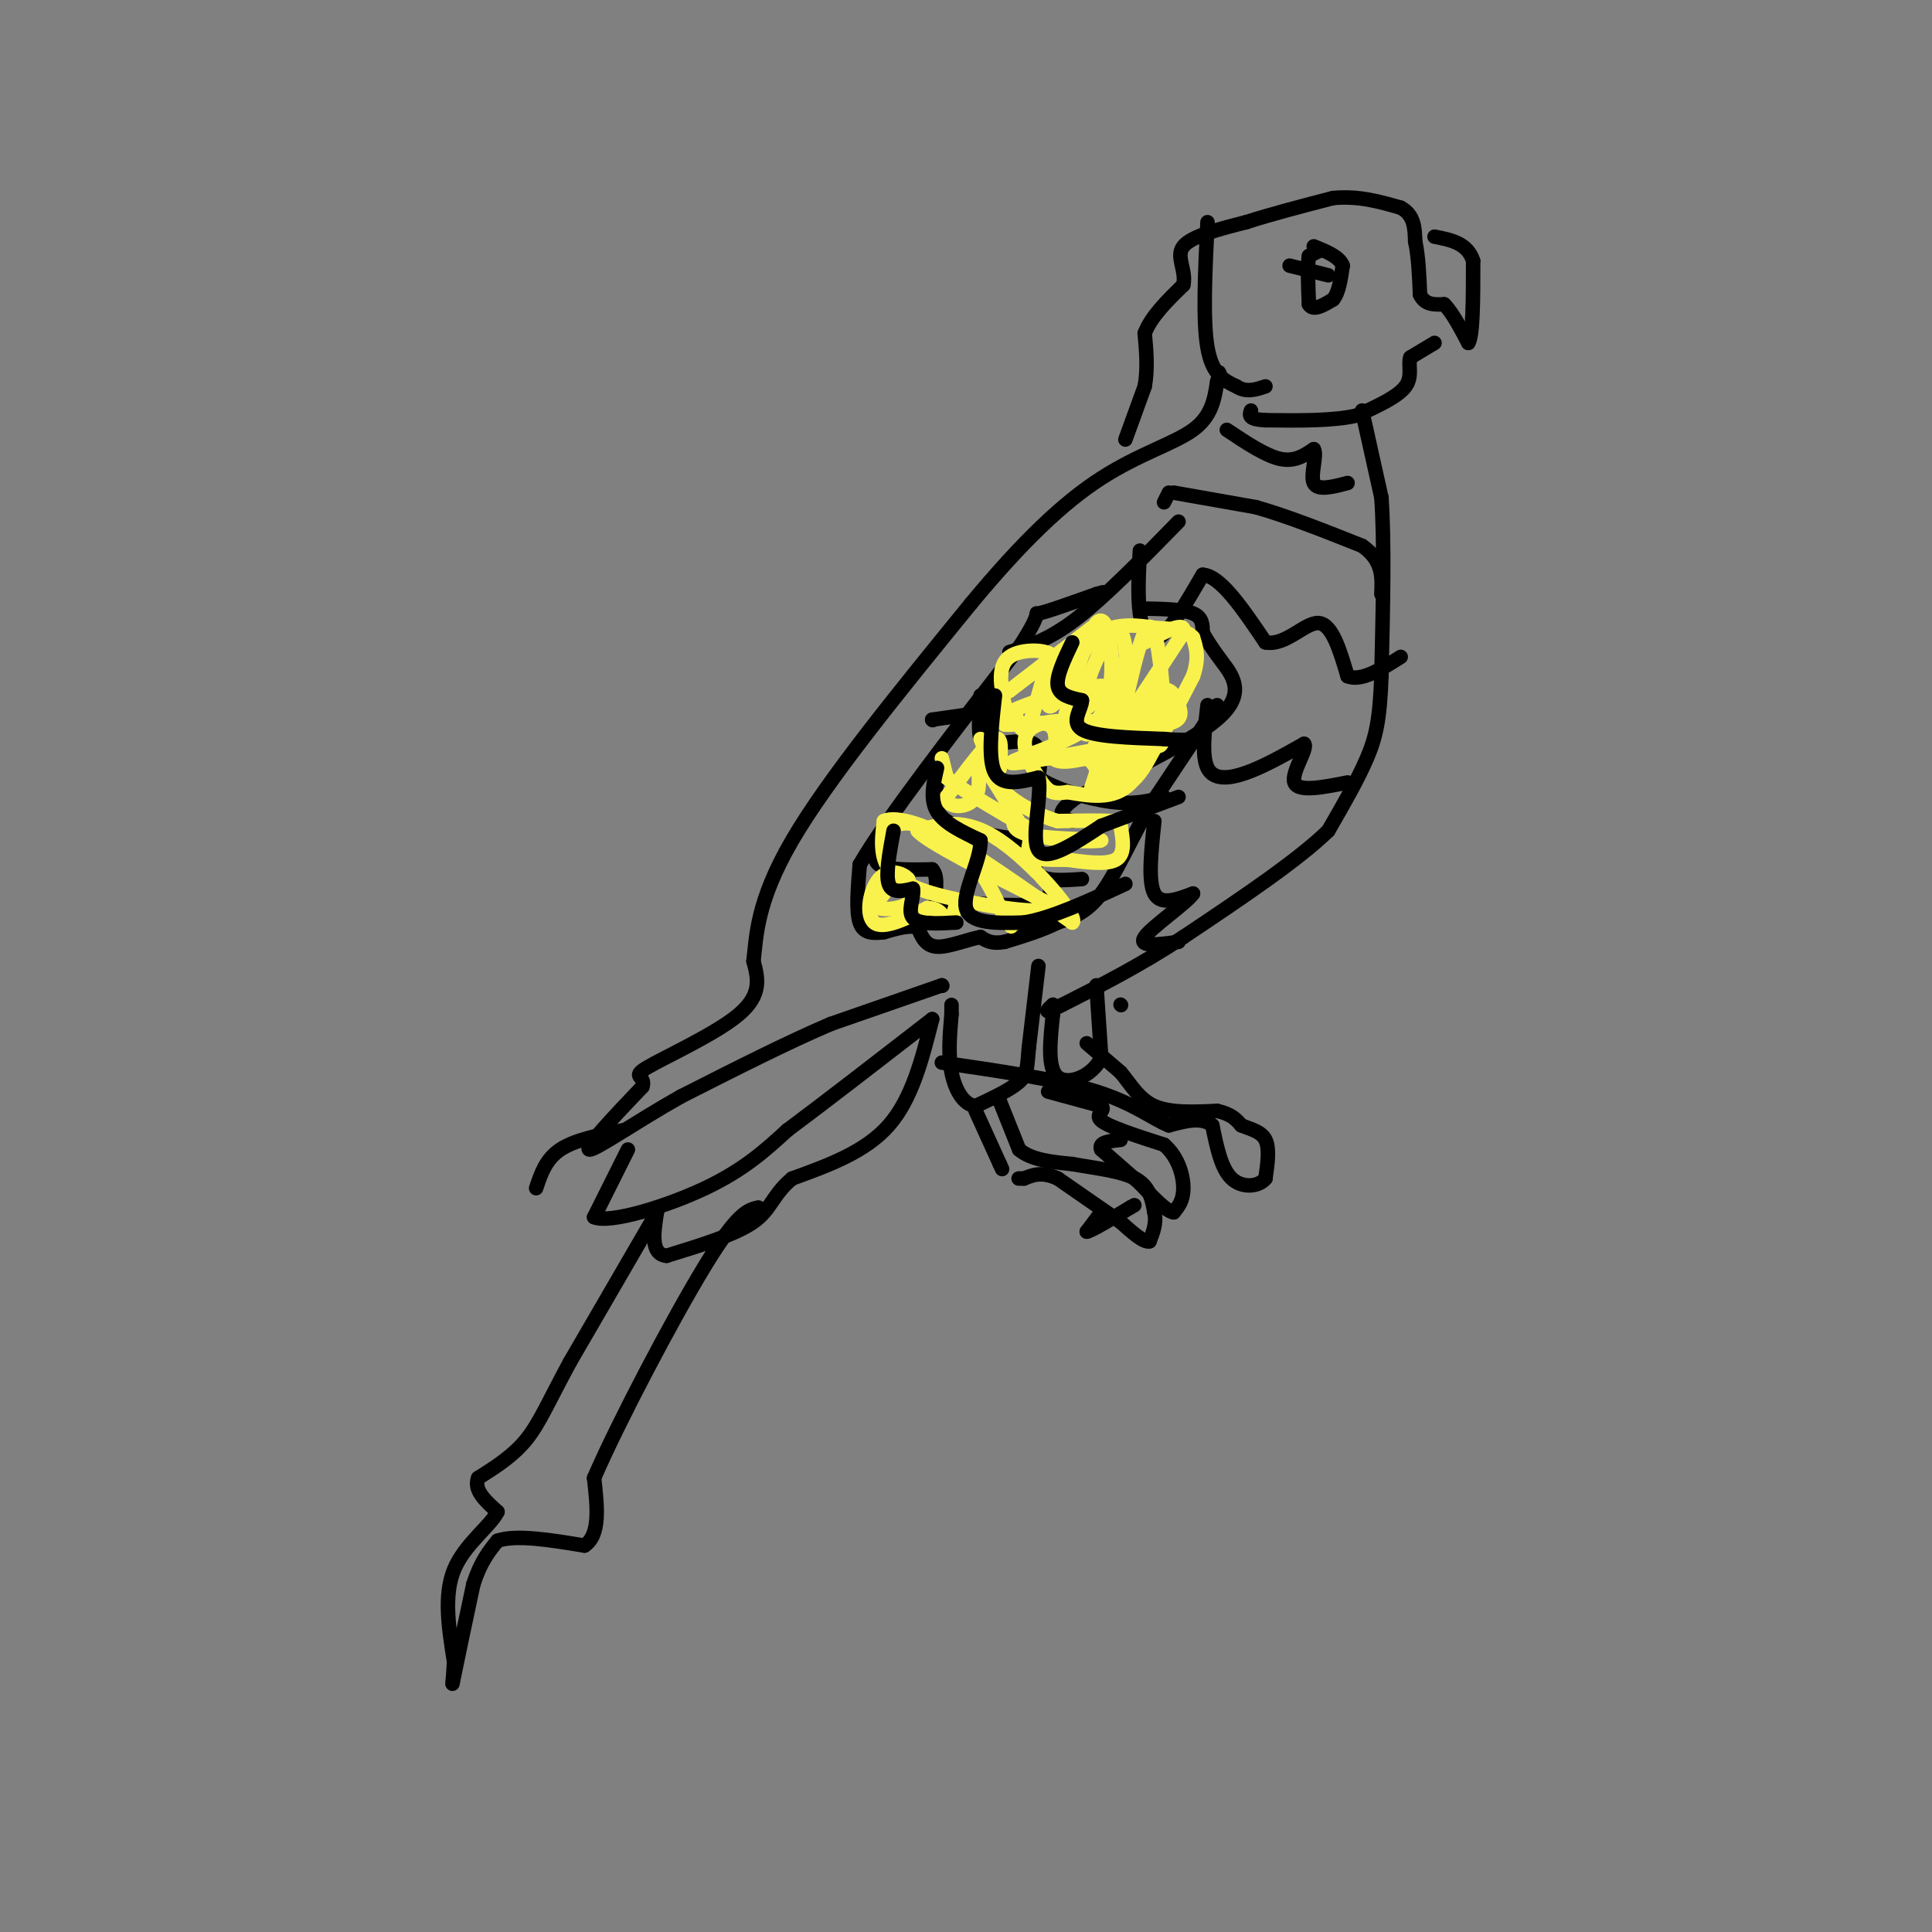 <svg viewBox='0 0 400 400' version='1.1' xmlns='http://www.w3.org/2000/svg' xmlns:xlink='http://www.w3.org/1999/xlink'><rect x="0" y="0" width="400" height="400" fill="#808080" stroke="none"/><g fill='none' stroke='#000000' stroke-width='3' stroke-linecap='round' stroke-linejoin='round'><path d='M233,91c0.000,0.000 4.000,-11.000 4,-11'/><path d='M237,80c0.667,-3.667 0.333,-7.333 0,-11'/><path d='M237,69c1.333,-3.500 4.667,-6.750 8,-10'/><path d='M245,59c0.667,-3.111 -1.667,-5.889 0,-8c1.667,-2.111 7.333,-3.556 13,-5'/><path d='M258,46c5.167,-1.667 11.583,-3.333 18,-5'/><path d='M276,41c5.333,-0.500 9.667,0.750 14,2'/><path d='M290,43c2.833,1.500 2.917,4.250 3,7'/><path d='M293,50c0.667,3.000 0.833,7.000 1,11'/><path d='M294,61c1.000,2.167 3.000,2.083 5,2'/><path d='M299,63c1.667,1.667 3.333,4.833 5,8'/><path d='M304,71c1.000,-1.500 1.000,-9.250 1,-17'/><path d='M305,54c-1.167,-3.667 -4.583,-4.333 -8,-5'/><path d='M297,71c0.000,0.000 -5.000,3.000 -5,3'/><path d='M292,74c-0.556,1.533 0.556,3.867 -1,6c-1.556,2.133 -5.778,4.067 -10,6'/><path d='M281,86c-4.833,1.167 -11.917,1.083 -19,1'/><path d='M262,87c-3.667,-0.167 -3.333,-1.083 -3,-2'/><path d='M282,85c0.000,0.000 4.000,18.000 4,18'/><path d='M286,103c0.667,9.167 0.333,23.083 0,37'/><path d='M286,140c-0.311,8.867 -1.089,12.533 -3,17c-1.911,4.467 -4.956,9.733 -8,15'/><path d='M275,172c-6.333,6.167 -18.167,14.083 -30,22'/><path d='M245,194c-9.167,6.000 -17.083,10.000 -25,14'/><path d='M220,208c-4.500,2.333 -3.250,1.167 -2,0'/><path d='M215,200c0.000,0.000 -2.000,17.000 -2,17'/><path d='M213,217c-0.356,3.978 -0.244,5.422 -2,7c-1.756,1.578 -5.378,3.289 -9,5'/><path d='M202,229c-2.511,-0.244 -4.289,-3.356 -5,-7c-0.711,-3.644 -0.356,-7.822 0,-12'/><path d='M197,210c0.000,-2.333 0.000,-2.167 0,-2'/><path d='M232,208c0.000,0.000 0.100,0.100 0.1,0.1'/><path d='M227,204c0.000,0.000 1.000,15.000 1,15'/><path d='M228,219c-1.800,3.800 -6.800,5.800 -9,4c-2.200,-1.800 -1.600,-7.400 -1,-13'/><path d='M218,210c-0.167,-2.333 -0.083,-1.667 0,-1'/><path d='M195,204c0.000,0.000 0.100,0.100 0.1,0.1'/><path d='M195,204c0.000,0.000 -23.000,8.000 -23,8'/><path d='M172,212c-9.000,3.833 -20.000,9.417 -31,15'/><path d='M141,227c-9.533,5.356 -17.867,11.244 -19,11c-1.133,-0.244 4.933,-6.622 11,-13'/><path d='M133,225c0.833,-2.393 -2.583,-1.875 1,-4c3.583,-2.125 14.167,-6.893 19,-11c4.833,-4.107 3.917,-7.554 3,-11'/><path d='M156,199c0.600,-5.089 0.600,-12.311 8,-25c7.400,-12.689 22.200,-30.844 37,-49'/><path d='M201,125c10.762,-12.988 19.167,-20.958 27,-26c7.833,-5.042 15.095,-7.155 19,-10c3.905,-2.845 4.452,-6.423 5,-10'/><path d='M252,79c0.833,-2.000 0.417,-2.000 0,-2'/><path d='M244,108c-7.583,7.750 -15.167,15.500 -21,20c-5.833,4.500 -9.917,5.750 -14,7'/><path d='M242,102c0.000,0.000 -1.000,2.000 -1,2'/><path d='M237,126c4.000,0.083 8.000,0.167 10,1c2.000,0.833 2.000,2.417 2,4'/><path d='M249,131c0.857,1.524 2.000,3.333 4,6c2.000,2.667 4.857,6.190 0,11c-4.857,4.810 -17.429,10.905 -30,17'/><path d='M223,165c-5.167,3.667 -3.083,4.333 -1,5'/><path d='M252,146c0.000,0.000 -14.000,21.000 -14,21'/><path d='M238,167c-4.000,7.000 -7.000,14.000 -10,18c-3.000,4.000 -6.000,5.000 -9,6'/><path d='M219,191c-3.333,1.667 -7.167,2.833 -11,4'/><path d='M208,195c-2.667,0.500 -3.833,-0.250 -5,-1'/><path d='M203,194c-2.600,0.467 -6.600,2.133 -9,2c-2.400,-0.133 -3.200,-2.067 -4,-4'/><path d='M190,192c-1.833,-0.500 -4.417,0.250 -7,1'/><path d='M183,193c-2.200,0.244 -4.200,0.356 -5,-2c-0.800,-2.356 -0.400,-7.178 0,-12'/><path d='M178,179c5.500,-9.500 19.250,-27.250 33,-45'/><path d='M211,134c5.489,-8.378 2.711,-6.822 4,-7c1.289,-0.178 6.644,-2.089 12,-4'/><path d='M227,123c2.167,-0.667 1.583,-0.333 1,0'/><path d='M193,149c0.000,0.000 0.100,0.100 0.1,0.1'/><path d='M193,149c0.000,0.000 7.000,-1.000 7,-1'/><path d='M203,144c-0.250,3.667 -0.500,7.333 0,9c0.500,1.667 1.750,1.333 3,1'/><path d='M206,154c2.200,-0.156 6.200,-1.044 8,0c1.800,1.044 1.400,4.022 1,7'/><path d='M215,161c3.000,2.244 10.000,4.356 15,5c5.000,0.644 8.000,-0.178 11,-1'/><path d='M194,162c-0.500,3.000 -1.000,6.000 2,8c3.000,2.000 9.500,3.000 16,4'/><path d='M212,174c2.756,2.133 1.644,5.467 3,7c1.356,1.533 5.178,1.267 9,1'/><path d='M183,173c-1.333,2.417 -2.667,4.833 -1,6c1.667,1.167 6.333,1.083 11,1'/><path d='M193,180c1.622,1.711 0.178,5.489 1,7c0.822,1.511 3.911,0.756 7,0'/><path d='M201,187c4.111,0.222 10.889,0.778 14,0c3.111,-0.778 2.556,-2.889 2,-5'/><path d='M254,89c4.000,2.667 8.000,5.333 11,6c3.000,0.667 5.000,-0.667 7,-2'/><path d='M272,93c0.778,1.244 -0.778,5.356 0,7c0.778,1.644 3.889,0.822 7,0'/><path d='M243,102c0.000,0.000 17.000,3.000 17,3'/><path d='M260,105c6.500,1.833 14.250,4.917 22,8'/><path d='M282,113c4.333,3.000 4.167,6.500 4,10'/><path d='M236,114c-0.244,4.644 -0.489,9.289 0,13c0.489,3.711 1.711,6.489 4,5c2.289,-1.489 5.644,-7.244 9,-13'/><path d='M249,119c3.667,0.167 8.333,7.083 13,14'/><path d='M262,133c4.200,0.800 8.200,-4.200 11,-4c2.800,0.200 4.400,5.600 6,11'/><path d='M279,140c2.833,1.167 6.917,-1.417 11,-4'/><path d='M250,146c-0.622,5.244 -1.244,10.489 0,13c1.244,2.511 4.356,2.289 8,1c3.644,-1.289 7.822,-3.644 12,-6'/><path d='M270,154c0.933,0.844 -2.733,5.956 -2,8c0.733,2.044 5.867,1.022 11,0'/><path d='M239,170c-0.667,6.250 -1.333,12.500 0,15c1.333,2.500 4.667,1.250 8,0'/><path d='M247,185c-1.289,1.956 -8.511,6.844 -10,9c-1.489,2.156 2.756,1.578 7,1'/><path d='M129,234c-5.000,1.000 -10.000,2.000 -13,4c-3.000,2.000 -4.000,5.000 -5,8'/><path d='M130,238c0.000,0.000 -7.000,14.000 -7,14'/><path d='M123,252c3.267,1.378 14.933,-2.178 23,-6c8.067,-3.822 12.533,-7.911 17,-12'/><path d='M163,234c7.833,-5.833 18.917,-14.417 30,-23'/><path d='M193,211c-2.083,8.250 -4.167,16.500 -9,22c-4.833,5.500 -12.417,8.250 -20,11'/><path d='M164,244c-4.089,3.400 -4.311,6.400 -8,9c-3.689,2.600 -10.844,4.800 -18,7'/><path d='M138,260c-3.333,-0.333 -2.667,-4.667 -2,-9'/><path d='M136,251c0.000,0.000 -18.000,31.000 -18,31'/><path d='M118,282c-4.356,8.022 -6.244,12.578 -9,16c-2.756,3.422 -6.378,5.711 -10,8'/><path d='M99,306c-1.000,2.500 1.500,4.750 4,7'/><path d='M103,313c-1.378,2.911 -6.822,6.689 -9,12c-2.178,5.311 -1.089,12.156 0,19'/><path d='M94,344c-0.178,4.467 -0.622,6.133 0,3c0.622,-3.133 2.311,-11.067 4,-19'/><path d='M98,328c1.500,-4.667 3.250,-6.833 5,-9'/><path d='M103,319c3.833,-1.333 10.917,-0.167 18,1'/><path d='M121,320c3.333,-2.167 2.667,-8.083 2,-14'/><path d='M123,306c4.933,-11.422 16.267,-32.978 23,-44c6.733,-11.022 8.867,-11.511 11,-12'/><path d='M202,230c0.000,0.000 5.000,11.000 5,11'/><path d='M207,241c0.833,1.833 0.417,0.917 0,0'/><path d='M207,228c0.000,0.000 4.000,10.000 4,10'/><path d='M211,238c2.500,2.167 6.750,2.583 11,3'/><path d='M222,241c4.422,0.822 9.978,1.378 13,3c3.022,1.622 3.511,4.311 4,7'/><path d='M239,251c0.500,2.167 -0.250,4.083 -1,6'/><path d='M238,257c-1.167,0.333 -3.583,-1.833 -6,-4'/><path d='M232,253c-3.167,-2.167 -8.083,-5.583 -13,-9'/><path d='M219,244c-3.333,-1.500 -5.167,-0.750 -7,0'/><path d='M212,244c-1.333,0.000 -1.167,0.000 -1,0'/><path d='M228,251c0.000,0.000 -3.000,4.000 -3,4'/><path d='M225,255c1.000,-0.167 5.000,-2.583 9,-5'/><path d='M234,250c1.500,-0.833 0.750,-0.417 0,0'/><path d='M225,216c0.000,0.000 7.000,6.000 7,6'/><path d='M232,222c2.067,2.444 3.733,5.556 7,7c3.267,1.444 8.133,1.222 13,1'/><path d='M252,230c3.000,0.667 4.000,1.833 5,3'/><path d='M257,233c1.889,0.778 4.111,1.222 5,3c0.889,1.778 0.444,4.889 0,8'/><path d='M262,244c-1.378,1.733 -4.822,2.067 -7,0c-2.178,-2.067 -3.089,-6.533 -4,-11'/><path d='M251,233c-2.167,-1.833 -5.583,-0.917 -9,0'/><path d='M242,233c-3.311,-1.289 -7.089,-4.511 -15,-7c-7.911,-2.489 -19.956,-4.244 -32,-6'/><path d='M217,226c0.000,0.000 11.000,3.000 11,3'/><path d='M228,229c1.133,0.911 -1.533,1.689 0,3c1.533,1.311 7.267,3.156 13,5'/><path d='M241,237c3.000,2.556 4.000,6.444 4,9c0.000,2.556 -1.000,3.778 -2,5'/><path d='M243,251c-1.500,-0.167 -4.250,-3.083 -7,-6'/><path d='M236,245c-2.500,-2.167 -5.250,-4.583 -8,-7'/><path d='M228,238c-0.667,-1.500 1.667,-1.750 4,-2'/><path d='M250,46c-0.500,10.167 -1.000,20.333 0,26c1.000,5.667 3.500,6.833 6,8'/><path d='M256,80c2.000,1.333 4.000,0.667 6,0'/><path d='M273,52c0.000,0.000 -2.000,1.000 -2,1'/><path d='M271,53c-0.333,1.833 -0.167,5.917 0,10'/><path d='M271,63c0.833,1.500 2.917,0.250 5,-1'/><path d='M276,62c1.167,-1.333 1.583,-4.167 2,-7'/><path d='M278,55c-0.667,-1.833 -3.333,-2.917 -6,-4'/><path d='M275,57c0.000,0.000 -8.000,-2.000 -8,-2'/></g>
<g fill='none' stroke='#F9F24D' stroke-width='3' stroke-linecap='round' stroke-linejoin='round'><path d='M226,130c0.000,0.000 -17.000,13.000 -17,13'/><path d='M209,143c-1.333,1.000 3.833,-3.000 9,-7'/><path d='M218,136c-0.556,-1.533 -6.444,-1.867 -9,0c-2.556,1.867 -1.778,5.933 -1,10'/><path d='M208,146c-0.167,2.333 -0.083,3.167 0,4'/><path d='M208,150c1.956,0.311 6.844,-0.911 9,0c2.156,0.911 1.578,3.956 1,7'/><path d='M218,157c1.333,1.167 4.167,0.583 7,0'/><path d='M225,157c1.667,0.833 2.333,2.917 3,5'/><path d='M228,162c1.578,1.089 4.022,1.311 6,0c1.978,-1.311 3.489,-4.156 5,-7'/><path d='M239,155c2.167,-3.667 5.083,-9.333 8,-15'/><path d='M247,140c1.333,-3.833 0.667,-5.917 0,-8'/><path d='M247,132c-1.333,-1.667 -4.667,-1.833 -8,-2'/><path d='M239,130c-3.378,-0.578 -7.822,-1.022 -11,1c-3.178,2.022 -5.089,6.511 -7,11'/><path d='M221,142c-1.978,3.000 -3.422,5.000 -4,4c-0.578,-1.000 -0.289,-5.000 0,-9'/><path d='M217,137c-0.756,1.622 -2.644,10.178 -4,13c-1.356,2.822 -2.178,-0.089 -3,-3'/><path d='M210,147c3.756,-1.844 14.644,-4.956 18,-5c3.356,-0.044 -0.822,2.978 -5,6'/><path d='M223,148c-1.813,3.097 -3.847,7.841 -3,3c0.847,-4.841 4.574,-19.265 7,-22c2.426,-2.735 3.550,6.219 3,12c-0.550,5.781 -2.775,8.391 -5,11'/><path d='M225,152c-1.179,0.346 -1.625,-4.289 0,-10c1.625,-5.711 5.322,-12.499 7,-11c1.678,1.499 1.337,11.285 0,17c-1.337,5.715 -3.668,7.357 -6,9'/><path d='M226,157c1.107,-4.845 6.875,-21.458 8,-22c1.125,-0.542 -2.393,14.988 -3,18c-0.607,3.012 1.696,-6.494 4,-16'/><path d='M235,137c1.369,-5.000 2.792,-9.500 4,-6c1.208,3.500 2.202,15.000 2,20c-0.202,5.000 -1.601,3.500 -3,2'/><path d='M238,153c-7.464,1.667 -24.625,4.833 -28,5c-3.375,0.167 7.036,-2.667 13,-6c5.964,-3.333 7.482,-7.167 9,-11'/><path d='M232,141c0.500,1.833 -2.750,11.917 -6,22'/><path d='M226,163c3.000,-2.274 13.500,-18.958 15,-20c1.500,-1.042 -6.000,13.560 -9,18c-3.000,4.440 -1.500,-1.280 0,-7'/><path d='M232,154c1.655,-4.321 5.792,-11.625 7,-10c1.208,1.625 -0.512,12.179 -4,17c-3.488,4.821 -8.744,3.911 -14,3'/><path d='M221,164c-3.136,0.470 -3.974,0.147 -6,-3c-2.026,-3.147 -5.238,-9.116 0,-11c5.238,-1.884 18.925,0.319 25,0c6.075,-0.319 4.537,-3.159 3,-6'/><path d='M243,144c-0.512,-1.440 -3.292,-2.042 -6,0c-2.708,2.042 -5.345,6.726 -4,5c1.345,-1.726 6.673,-9.863 12,-18'/><path d='M245,131c0.667,-2.667 -3.667,-0.333 -8,2'/><path d='M195,157c0.000,0.000 1.000,4.000 1,4'/><path d='M196,161c2.833,2.333 9.417,6.167 16,10'/><path d='M212,171c2.356,2.844 0.244,4.956 1,6c0.756,1.044 4.378,1.022 8,1'/><path d='M221,178c3.422,0.467 7.978,1.133 10,0c2.022,-1.133 1.511,-4.067 1,-7'/><path d='M232,171c-0.167,-1.333 -1.083,-1.167 -2,-1'/><path d='M230,170c-2.167,-0.167 -6.583,-0.083 -11,0'/><path d='M219,170c-4.111,-1.111 -8.889,-3.889 -11,-6c-2.111,-2.111 -1.556,-3.556 -1,-5'/><path d='M207,159c0.067,-2.644 0.733,-6.756 -1,-6c-1.733,0.756 -5.867,6.378 -10,12'/><path d='M196,165c-0.143,2.440 4.500,2.542 6,0c1.500,-2.542 -0.143,-7.726 1,-7c1.143,0.726 5.071,7.363 9,14'/><path d='M212,172c5.798,2.631 15.792,2.208 16,2c0.208,-0.208 -9.369,-0.202 -14,-1c-4.631,-0.798 -4.315,-2.399 -4,-4'/><path d='M210,169c-1.833,-3.333 -4.417,-9.667 -7,-16'/><path d='M185,171c1.917,-0.667 3.833,-1.333 10,2c6.167,3.333 16.583,10.667 27,18'/><path d='M222,191c1.622,-0.889 -7.822,-12.111 -15,-17c-7.178,-4.889 -12.089,-3.444 -17,-2'/><path d='M190,172c1.667,2.167 14.333,8.583 27,15'/><path d='M217,187c1.774,2.548 -7.292,1.417 -15,0c-7.708,-1.417 -14.060,-3.119 -17,-6c-2.940,-2.881 -2.470,-6.940 -2,-11'/><path d='M183,170c2.578,-1.267 10.022,1.067 15,5c4.978,3.933 7.489,9.467 10,15'/><path d='M208,190c1.833,2.667 1.417,1.833 1,1'/><path d='M183,185c-1.089,1.267 -2.178,2.533 -1,3c1.178,0.467 4.622,0.133 6,-1c1.378,-1.133 0.689,-3.067 0,-5'/><path d='M188,182c-1.167,-1.345 -4.083,-2.208 -6,0c-1.917,2.208 -2.833,7.488 -1,9c1.833,1.512 6.417,-0.744 11,-3'/><path d='M192,188c2.500,0.000 3.250,1.500 4,3'/><path d='M196,191c1.000,-0.167 1.500,-2.083 2,-4'/></g>
<g fill='none' stroke='#000000' stroke-width='3' stroke-linecap='round' stroke-linejoin='round'><path d='M206,144c-0.750,6.583 -1.500,13.167 0,16c1.500,2.833 5.250,1.917 9,1'/><path d='M215,161c0.822,3.711 -1.622,12.489 0,15c1.622,2.511 7.311,-1.244 13,-5'/><path d='M228,171c4.833,-1.833 10.417,-3.917 16,-6'/><path d='M194,159c-0.750,3.250 -1.500,6.500 0,9c1.500,2.500 5.250,4.250 9,6'/><path d='M203,174c0.200,3.911 -3.800,10.689 -3,14c0.800,3.311 6.400,3.156 12,3'/><path d='M212,191c5.500,-0.833 13.250,-4.417 21,-8'/><path d='M185,172c-0.833,4.500 -1.667,9.000 -1,11c0.667,2.000 2.833,1.500 5,1'/><path d='M189,184c0.378,1.444 -1.178,4.556 0,6c1.178,1.444 5.089,1.222 9,1'/><path d='M222,133c-1.667,3.500 -3.333,7.000 -3,9c0.333,2.000 2.667,2.500 5,3'/><path d='M224,145c0.022,1.711 -2.422,4.489 0,6c2.422,1.511 9.711,1.756 17,2'/><path d='M241,153c4.000,0.333 5.500,0.167 7,0'/></g>
</svg>